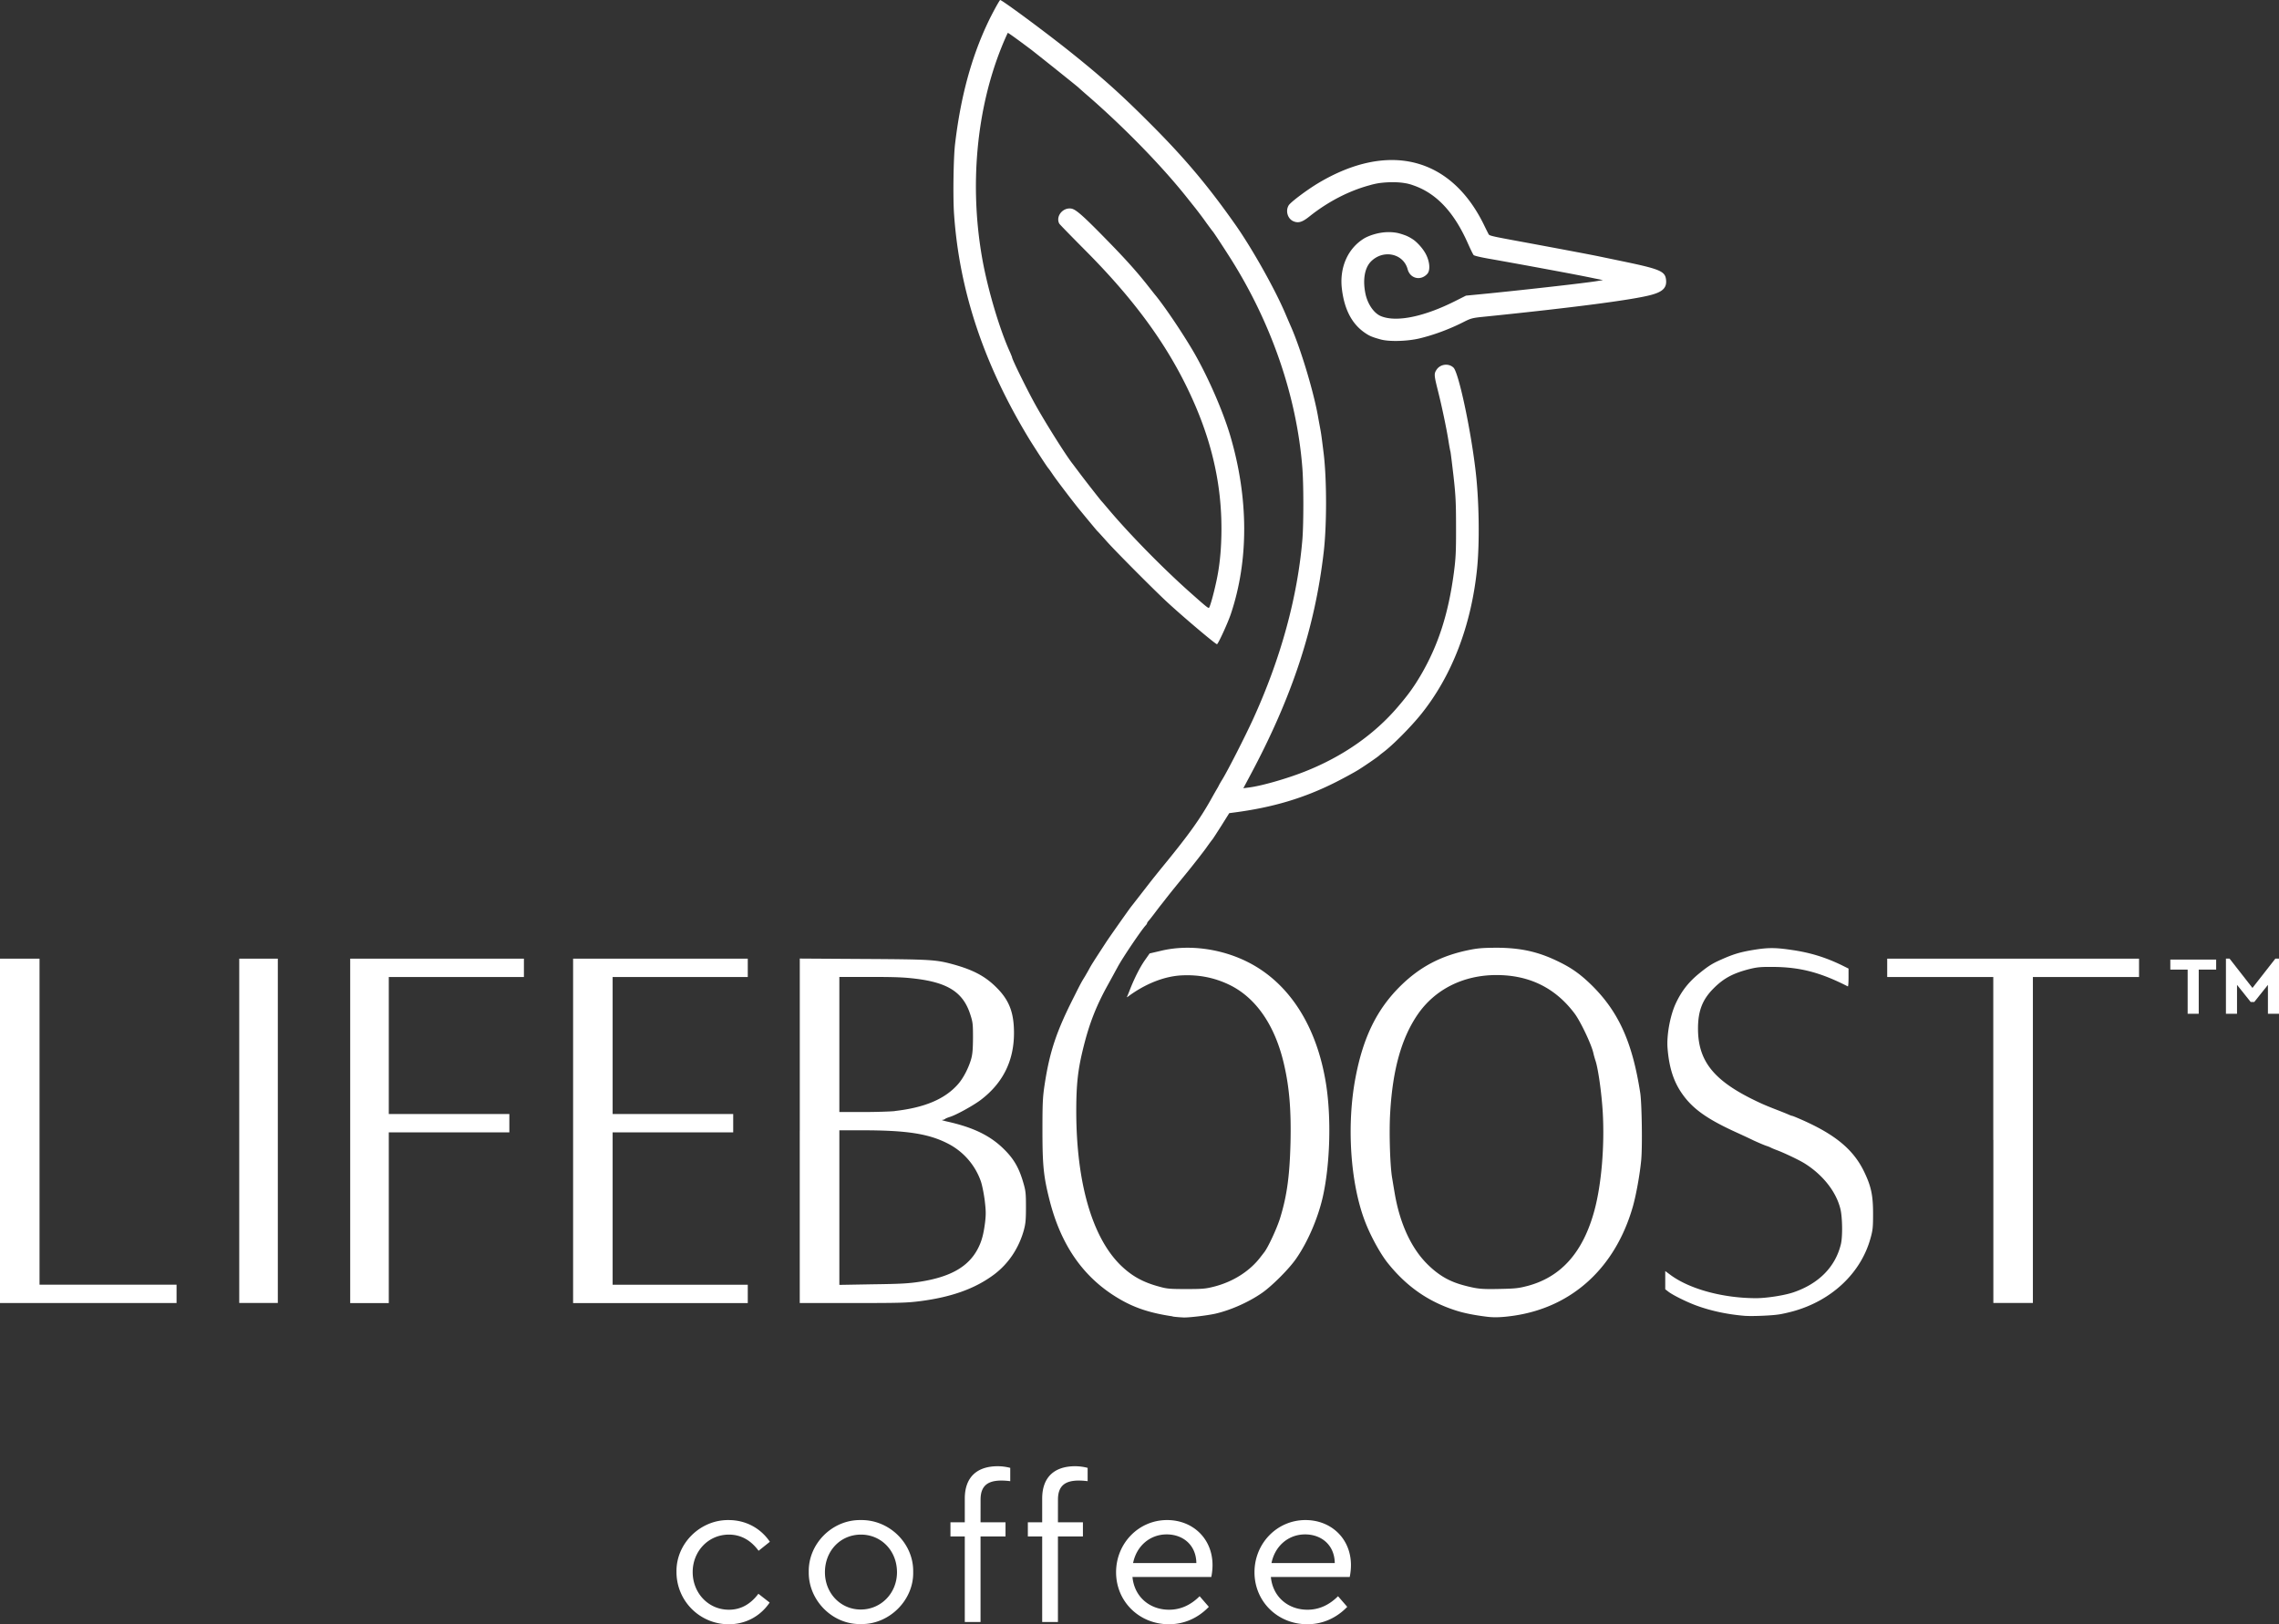 <svg role="presentation"  xmlns="http://www.w3.org/2000/svg" viewBox="0 0 5787.95 4126.31" fill="#fff">
  <rect x="0" y="0" width="5787.95" height="4126.31" fill="#333333" stroke="none"/>
  <g data-name="Layer 2">
    <g data-name="Layer 1">
      <path class="cls-1" d="M2978.3 3344.15c-58.1-8.6-98-21.8-138.4-46.1-87.7-52.2-144.8-133.5-174-247.8-15.4-60.5-18.4-88.4-18.4-177.7 0-71.8.7-85 5.6-117.6 12.9-83.8 29.7-134.3 74.7-223 16.4-32.8 18.9-37.5 27.6-51.4 3.1-5.4 8.3-14.2 11-19.3 4.6-8.8 10.5-18.1 41.2-65.2 7.6-12 59.6-85.7 64.5-91.9 3-3.7 41.4-53.2 48.6-62.5 3.4-4.4 21.8-27.5 41.2-51.2 57.8-71 85-109 112.7-158 7.6-13.7 15.2-26.9 16.9-29.7a84.07 84.07 0 0 0 4.6-8.6c1-1.9 4.2-7.6 7.1-12.2 14-22.3 58.5-109.8 78.9-154.3 70.6-154.2 113.7-311.9 125.7-459 3.1-40.7 3.1-138.7-.3-180.8-14-178.4-76.9-362.9-179.3-526.6-16.9-26.9-46.3-71.8-48.3-73.5-.7-.7-8-10.5-16.4-22-8-11.5-20.3-27.6-26.7-35.8-6.6-8.3-15.2-19.1-19.3-24.2-64-81.4-163-183-257.3-264.6-10.8-9.3-20.1-17.7-20.8-18.4-1.2-1.7-109.8-88.4-121.5-97.3-36.3-27.2-57.8-42.6-58.4-41.9-1.7 3-10.5 22.7-15.4 35.1-64.9 160.5-82.6 356.5-48.7 542.8 14.2 77.4 44.1 177.7 70.3 234.5 2.4 5.9 4.6 11 4.6 11.7 0 4.9 37.5 81.4 59.6 121.1 24.8 44.6 78.4 130.1 95.1 150.7 1.2 1.5 6.1 8.3 11.3 15 15.7 21.3 58.4 75.9 62 79.6.7.7 7.3 8.3 14.7 17.1 53.5 63.7 135.5 147.5 204.6 209.5 42.9 38.2 51.2 45.3 52.9 43.4 2.7-2.7 11.5-33.9 18.1-64.5 9.1-40.4 13.5-85.3 13.5-137 0-105.3-21.3-206-65.2-309.4-59.1-138.9-146.3-262.5-282.2-398.7-34-34.3-63.3-64.2-64.5-66.4-9.5-18.1 8.6-41.2 30.1-38.2 11.5 1.5 29.4 17.1 89 78.1 51 52 80.6 85.3 110.2 123.3 4.2 5.2 11.7 15 17.4 21.8 26.4 33.3 68.6 96.5 95.3 142.3 36 62.5 73.8 149 92.4 212 46.5 158 47.1 315.8 1.5 452-7.6 23-32.6 77.2-35.3 77.2-3.9 0-81.6-65.7-123.5-104.1-30.4-27.6-133.5-131.3-155.6-156.1-12-13.5-23.5-26.2-25.5-27.9-2.7-3-38.2-45.8-47.5-57.3-16.4-20.3-54.7-70.8-63.3-83.3-5.9-8.8-11.3-16.4-12-17.1-3-2.7-31.8-47.1-48.3-73.5-115.7-189.9-178.6-377.25-192.1-573.4-3-42.2-1.5-142.3 2.4-176.5 14-120 41.4-221.5 84.1-311.2 9.5-20.1 25.7-50 30.4-56.1 1.9-2.4 115.4 81.4 179.9 133.1 76.9 61.5 126.9 106.1 198.5 177.9 89.7 89.4 149.4 160.5 219.5 260.2 42.4 60.3 100.7 164.2 126.9 226.2 5.2 12.2 11.3 26.4 13.7 31.8 24.2 54.7 56.9 162.2 68.6 226.7 2.4 14.2 5.9 31.8 7.1 39.2 1.5 7.3 4.9 34.6 8 60 7.6 66.4 7.6 180.1-.3 247.5-22.3 192.6-80.4 369-187.9 569.4l-16.2 30.4 14.4-1.9c30.6-3.7 95.1-22 141.6-40.4 96.3-38 177.7-94.8 238.1-166.4 25.5-29.9 38.8-48.6 55.9-77.4 44.6-75.9 70.8-156.3 84.8-262.2 4.6-35.5 5.6-52.4 5.4-115.1 0-63.4-1-81.4-6.6-131.1-3.7-31.6-7.1-59.1-7.6-60.8-.7-1.7-3-14.4-5.2-28.2-4.4-28.7-17.1-89-26.7-126.7-9.5-38-10.1-42.6-3.9-52.2 9.3-15.2 31.3-18.1 43.7-5.9 12.8 12.8 42.9 152.4 55.6 259 9.3 75.7 11 186.3 3.9 253.6-15 143.8-64.2 271-142.1 367.8-26.7 33.1-71.8 78.4-95.3 96.1-4.9 3.7-9.3 7.1-10.1 8-2.7 3-36.3 26.2-53.6 37-10.3 6.4-35.8 20.3-56.6 30.9-81.4 41.2-161.5 64.9-260.2 77.7l-11.3 1.5-20.3 32.4c-11.3 17.8-21.1 32.8-21.8 33.6s-8.6 11-17.1 23.3c-8.8 12-28.7 37.5-44.1 56.6-32.8 40.2-39.5 48.3-56.3 69.6-6.8 8.8-13.7 17.7-15.4 19.6-1.7 2.2-7.9 10.3-14 18.4s-12.9 16.9-15.2 19.3c-2.4 2.7-4.4 5.6-4.4 6.6s-1.5 3.4-3.1 5.2c-10.5 10.8-59.8 83.8-71.6 106.1-4.4 8-15.4 28.4-24.8 45.3-29.7 53.6-46.8 97.3-62 158-14.2 57.1-18.4 93.3-18.4 164.2.3 179.1 39.7 317.1 111 388.6 28.7 28.4 57.6 44.9 100.7 56.3 18.4 5.2 26.4 5.9 67.4 5.9s49.3-.7 69.8-5.9c49.8-12.5 93.1-40.2 120.6-77.4 1-1.2 4.6-5.9 8-10.3 9.5-12 32.1-60.5 40.2-86.7 17.4-56.6 24.2-106.6 26.4-190.9 1.9-81.8-2.7-139.9-16.2-198.5-22.3-98.5-70.3-169.1-137.4-202.4-38.5-18.9-78.4-26.9-122.5-24.8-44.6 2.2-93.1 21.5-137 54.2-2.2 1.5-3 1.7-2.2.3.7-1.2 4.4-10.1 8-19.6 11.7-29.4 25-55.6 37.5-73.5l12-17.1 29.1-6.8c70.6-16.9 154.9-5.4 224 30.6 102.9 53.6 171.7 162.2 194.8 307 14 87.2 10.3 206.8-8.3 288.6-12.5 54.4-38.5 114.4-67.6 156.1-18.1 26.2-60.3 68.3-85.7 86.3-34.3 24-80.8 44.6-120 53.5-19.9 4.4-64.9 9.8-79.4 9.5-7.6-.3-20.3-1.2-28.4-2.4Zm798.8 1q-48.15-5.85-78.9-15.7c-70.1-22.3-125.2-60.5-173-119.9-19.1-23.5-44.4-69.6-58.5-106.6-37.5-97.5-47.1-245.7-24-366 19.6-102.9 54.7-174 115.1-233.2 48.6-47.5 101-75.2 169.8-89.7 25-5.2 36.5-6.1 71.6-6.4 64.2 0 110.1 10.5 163.9 37.7 31.6 15.7 53.6 32.1 81.4 59.6 67.4 67.4 101.7 144.8 121.3 272.3 3.9 26.2 5.6 135.3 2.4 169.3-3.4 36.7-12.8 88.7-21.3 118.8-44.4 154.9-153.4 254.8-301.1 276.9-29.7 4.4-50.5 5.2-68.7 2.9Zm100-77.7c87-22.3 143.3-85.3 172.3-192.6 17.8-65.9 26-163.2 21.1-249.2-3-49.5-11.5-110.5-18.6-131.6-1.9-5.6-4.2-14-5.2-18.6-4.6-21.5-32.4-80.1-47.5-100.4-49-65.4-115-98-198.7-98-84.1 0-156.3 36.3-200.2 100.4-40.9 59.8-63.3 139.6-69.6 248.5-3.1 49.5-.5 137.7 5.2 168.3 1.2 7.3 3.9 23.8 6.1 36.5 13.2 78.4 42.9 142.1 85.3 183 28.4 27.5 55.1 42.6 93.3 52.4 32.1 8.3 42.2 9.3 88.4 8.3 37.3-.7 47.8-1.7 68.2-7.1Zm556.7 75.55c-44.6-3.4-87.5-12.5-124.5-26-24-8.6-60-26.4-71.8-35.3l-8.3-6.4V3229l13.2 9.8c48.6 36 133.5 59.1 217.6 59.1 26.9 0 72.5-7.1 95.3-15 64.2-22 106.1-64.7 120-122.3 4.6-18.9 3.9-68.2-1.2-89.1-10.5-43.7-44.6-87-90.9-115.9-14-8.8-52.9-27.2-71-33.9-6.6-2.4-13.2-5.4-14.7-6.1-1.2-1-6.8-3.1-12.2-4.9s-19.6-7.9-31.8-13.5c-12-5.9-29.7-14-39.2-18.4-78.4-35.3-115.7-61.8-142.9-101.2-21.1-30.4-32.4-65.7-36.3-114.2-2.7-32.6 6.1-81.6 20.1-112.7 14.7-32.1 33.1-55.9 61-78.4 22.7-18.4 32.8-24.8 56.3-35.1 30.4-13.5 47.8-18.6 80.4-24 37.5-6.1 55.6-6.1 97 0 47.5 6.8 86.7 18.9 128.9 39.5l15.9 7.9v23c0 12.8-.7 22.7-1.8 22.3-69.4-35.5-121.1-49-189.4-49.5-32.6-.3-41.4.7-61.2 5.6-41.9 10.8-65.7 23.8-91.4 50-27.5 27.9-38.5 56.6-38.5 101 0 79.4 37 128.4 134 177.4 25 12.5 36.3 17.4 64.5 28.4 12.8 4.9 26.7 10.5 31.1 12.5 4.2 1.9 8.3 3.4 9.3 3.4s9.5 3.4 19.1 7.6c89.9 38.9 137 77.7 164.6 135.8 17.4 36.5 22 59.3 22 105.3 0 34.8-.7 41.9-6.6 62.7-24.2 87.5-97.5 157-194.3 184.5-12 3.4-29.1 7.3-38 8.6-18.9 3-67.1 4.9-84.5 3.7ZM0 2872.75v-437.3h100.4v828.2h348v46.6H0v-437.5Zm607.6 0v-437.3h98v874.6h-98Zm281.8 0v-437.3h441.2v46.6H987.4v348h306.2v46.6H987.4v433.8h-98v-437.7Zm566.1 0v-437.3h443.6v46.6h-343.2v348h306.2v46.6h-306.2v387.2h343.2v46.6h-443.6v-437.7Zm575.7-.3v-437.3l161.2 1c171.6 1 184.8 1.7 229.4 14 50.2 14 80.6 30.1 108.8 58.4 32.4 32.1 44.6 63.7 44.6 115.7q0 106.2-84.8 170.3c-18.9 14.2-62 38-78.1 42.9-5.4 1.7-10.8 3.9-12.2 5.2-1.2 1.2-4.4 2.2-7.3 2.4-2.7.3 3.9 2.2 14.7 4.6 64.9 14.7 107.8 35.5 142.3 69.8 25 24.5 38.2 47.5 49 84.8 6.1 20.8 6.8 26.7 6.8 62.2 0 33.1-1 42.4-5.4 58.8-12.8 45.8-38.9 85-75.5 112.5-47.5 35.5-106.6 57.1-187 67.6-33.9 4.4-51 4.9-172 4.9h-134.6v-437.8Zm305.1 383.7c77.4-12 123-38 146.8-83.3 10.1-19.1 15-37.5 18.9-69.1 2.2-19.9 1.9-29.1-1.2-54.9-2.2-17.1-6.6-38.8-9.8-48a171.33 171.33 0 0 0-84.5-96.1c-48.6-24.8-104.4-33.3-216.4-33.3h-58.4v392.7l85.3-1.5c70.8-.9 90.7-2.1 119.3-6.5Zm-63.7-433.7c75.5-8.6 126.7-30.1 160-67.6 13.5-15 27.2-41.2 33.9-64.7 3.4-12.2 4.4-24.5 4.6-53.9 0-35.5-.5-39.5-7.1-59.8-17.8-54.7-55.4-79.4-135.3-89.7-30.9-3.9-52.4-4.9-117.4-4.9h-79.6v343.2h59.6c32.6 0 69.4-1.2 81.4-2.4ZM5062.3 2896v-414h-269.4v-46.6h639.6v46.6h-269.6v828.1h-100.4V2896Z"></path>
      <path class="cls-1" d="M4231.1 709.55c-2.7-20.6-16.4-26.2-109.5-45.6-26.2-5.4-52.7-11-58.8-12.2-14.3-3.2-115.7-22.3-203.4-38.5-68.9-12.7-76.7-14.4-78.7-18.1-1-1.9-6.6-12.9-12.2-24.5-84.3-172.1-242.9-211.7-421-105.2-28.9 17.4-70.1 48.3-74.7 56.3-8.6 14.2-2.4 34.3 12.2 40.4 12.8 5.3 22.6 2.2 41.2-12.8 46.5-37 99.5-64.5 152.1-78.7a188.82 188.82 0 0 1 20.9-4.9 1 1 0 0 0 .4-.1.37.37 0 0 0 .3-.1 7.38 7.38 0 0 0 1.2-.2h.3c8.4-1.2 39.3-5 67.8.1a79.63 79.63 0 0 1 8.2 1.7 95.59 95.59 0 0 1 11.1 3.4c58.9 19.9 104.2 67.9 139.5 147.8 6.6 14.7 12.9 27.9 14.7 29.7 1.5 1.7 18.6 5.7 38.2 9.1s50.9 9.1 69.8 12.5 52 9.5 73.5 13.5c46.5 8.6 94.6 17.6 124.9 24l22 4.4-18.4 3c-31.4 4.9-165.2 20.1-272 30.9l-57.6 5.6-27.2 13.7c-78.8 39.7-148.5 54.2-187.7 38.8-18.9-7.1-35.8-32.1-40.9-60-6.4-34-1.2-62.5 13.7-78.4 30.8-32.3 83-22 94 18.9 6.3 23.8 33.3 30.2 50 11.5 7.6-8.6 6.4-29.1-2.7-47.8-6.1-12.8-18.2-27.3-30.2-37a106.12 106.12 0 0 0-20.6-11.9 176.17 176.17 0 0 0-21.2-6.8c-42.4-8.9-79.4 10-83.9 12.5-43 25.1-65.3 74.8-58.3 130.4 6.4 51.7 25.5 87.9 57.8 110.2 12 8.3 18.4 11 40.2 17.1h.2c20.8 6.1 67.4 4.9 98.2-2.4 37-8.8 77.3-23.8 113.7-42.4 17.8-9 22.3-10 51.4-12.9 228.3-23.3 379.3-43.1 423.9-55.4 30.2-8.1 40.3-18.8 37.6-39.6ZM1850.68 3861.63c44.2 0 81.64 21.32 104.52 55.12l-28.6 22.88c-20.28-27.56-45.76-41.08-75.4-41.08-52.52 0-92 42.64-92 95.16 0 53 39.52 95.68 92 95.68q44.46 0 74.88-40.56l28.6 22.36c-22.88 33.8-59.8 55.12-104 55.12a132.49 132.49 0 0 1-132.6-132.6c-1.56-72.28 60.32-133.12 132.6-132.08Zm335.92 0c72.28-1 134.16 59.8 132.6 132.08 1.56 71.24-60.84 133.64-133.12 132.08-72.28 1.56-133.08-60.79-132.08-132.08-1.56-72.28 60.32-133.64 132.6-132.08Zm0 36.92c-52 0-91.52 41.08-91.52 95.68 0 53 39.52 94.64 91 94.64s92-41.6 92-94.64c.04-54.6-40-95.68-91.48-95.68Zm303.67-31.2h63.44v35.88h-63.44v217.36h-40v-217.36h-36.4v-35.88h36.4V3807c0-55.64 32.24-82.16 83.72-82.16a126.22 126.22 0 0 1 31.72 4.16v33.8a179.92 179.92 0 0 0-22.36-1.56c-33.8 0-53 12.48-53 48.36Zm196.56 0h63.44v35.88h-63.44v217.36h-40v-217.36h-36.4v-35.88h36.4V3807c0-55.64 32.24-82.16 83.72-82.16a126.22 126.22 0 0 1 31.72 4.16v33.8a179.92 179.92 0 0 0-22.36-1.56c-33.8 0-53 12.48-53 48.36Zm189.28 138.84c4.68 49.92 43.16 83.2 93.08 83.2 28.6 0 54.6-11.44 77.48-34.32l23.4 27c-26.52 27.56-61.36 44.2-101.4 44.2-75.4 0-134.17-57.72-134.17-132.08 0-73.32 57.21-132.6 129.49-132.6 65.52 0 115.44 47.32 115.44 114.4a152.38 152.38 0 0 1-3.12 30.16Zm162.24-35.36c-.52-45.24-33.28-72.8-75.4-72.8s-76.44 29.12-85.28 72.8Zm189.27 35.36c4.68 49.92 43.16 83.2 93.09 83.2 28.6 0 54.6-11.44 77.48-34.32l23.4 27c-26.52 27.56-61.36 44.2-101.4 44.2-75.41 0-134.17-57.72-134.17-132.08 0-73.32 57.21-132.6 129.49-132.6C3381 3861.63 3431 3909 3431 3976a152.38 152.38 0 0 1-3.12 30.16Zm162.25-35.36c-.52-45.24-33.28-72.8-75.4-72.8s-76.45 29.12-85.29 72.8Zm2166.07-1507.62h-44v-25.45h116.41v25.45h-44.25v112.24h-28.16Zm232.06-27.95v140.19h-28.17V2502l-34.63 43.39h-9.2l-34.66-43.39v73.43h-28.16v-140.17h9.18l58.2 74.48 58.21-74.48Z"></path>
    </g>
  </g>
</svg>